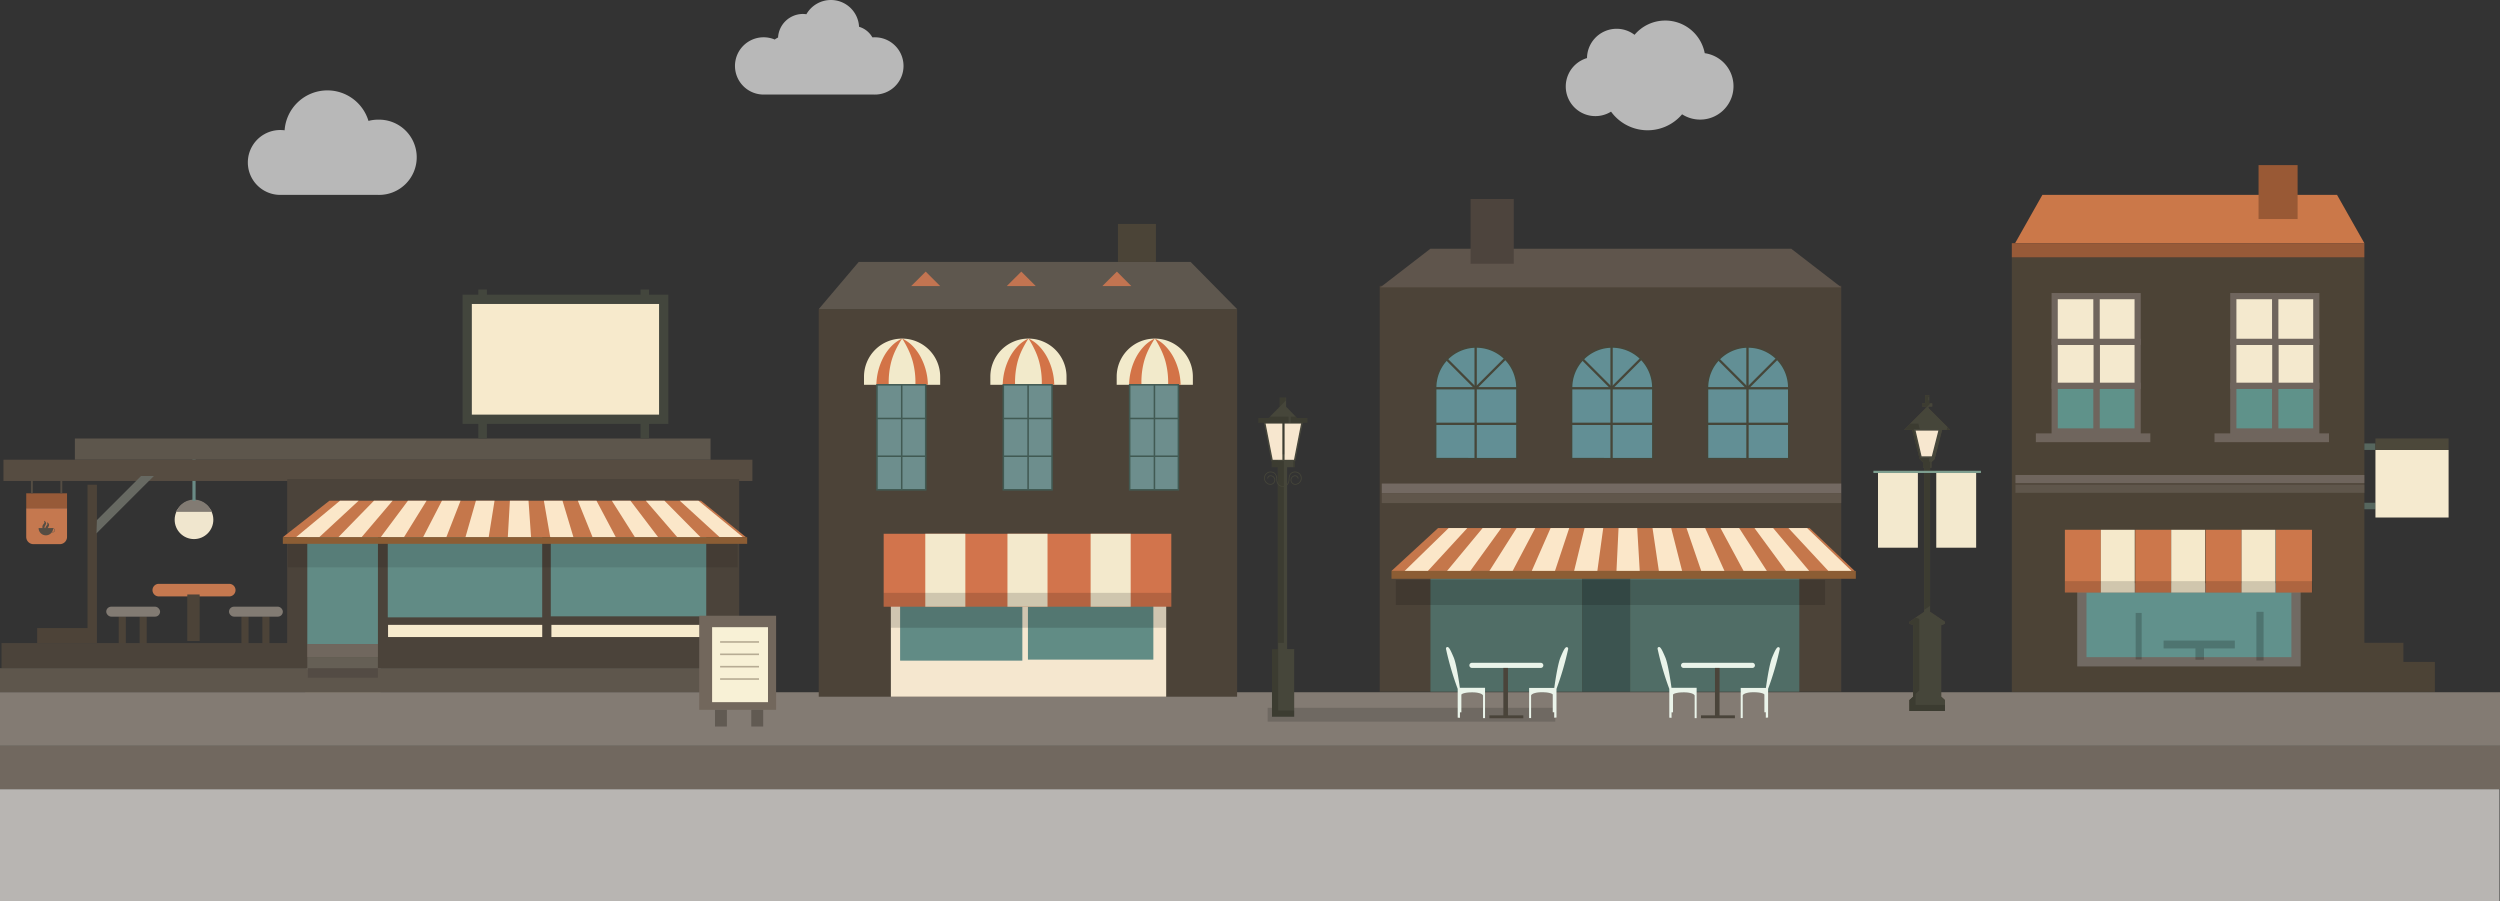 <svg xmlns="http://www.w3.org/2000/svg" viewBox="0 0 809.29 291.74"><rect x="0" y="0" width="809.29" height="291.74" fill="#333333" stroke="none"/><defs><style>.cls-1{isolation:isolate;}.cls-2{fill:#b8b5b2;}.cls-3{fill:#c5784f;}.cls-4{fill:#4c4338;}.cls-5{fill:#827b73;}.cls-6{fill:#f0e6ce;}.cls-7{fill:#6a8b86;}.cls-8{fill:#5d564c;}.cls-9{fill:#564c41;}.cls-10{fill:#4d4338;}.cls-11{fill:#676962;}.cls-12{fill:#534c42;}.cls-13{fill:#4b433a;}.cls-14{fill:#618b85;}.cls-15{fill:#c5774b;}.cls-16{fill:#fbe7c9;}.cls-17{fill:#8c5d34;}.cls-18,.cls-36,.cls-50,.cls-79{mix-blend-mode:multiply;}.cls-18{opacity:0.1;}.cls-19{fill:#975a38;}.cls-20{fill:#554d43;}.cls-21,.cls-43,.cls-51,.cls-61,.cls-68{fill:none;}.cls-21{stroke:#554d43;stroke-width:0.13px;}.cls-21,.cls-25,.cls-42,.cls-43,.cls-48,.cls-51,.cls-60,.cls-61,.cls-66,.cls-67,.cls-68,.cls-71{stroke-miterlimit:10;}.cls-22{fill:#665e55;}.cls-23{fill:#5e564c;}.cls-24{fill:#43463d;}.cls-25,.cls-26{fill:#f7eacc;}.cls-25{stroke:#43463d;}.cls-25,.cls-68,.cls-71{stroke-width:3px;}.cls-27{fill:#70675e;}.cls-28{fill:#655f55;}.cls-29{fill:#534b44;}.cls-30{fill:#837b73;}.cls-31{fill:#71685f;}.cls-32{fill:#72675c;}.cls-33{fill:#615a52;}.cls-34{fill:#f8f1d6;}.cls-35{fill:#b7ac94;}.cls-36,.cls-50{opacity:0.15;}.cls-37{fill:#5e574e;}.cls-38{fill:#4b4437;}.cls-39{fill:#c27451;}.cls-40{fill:#f2eacb;}.cls-41{fill:#d37347;}.cls-42{fill:#6d8e8d;}.cls-42,.cls-43{stroke:#415a53;}.cls-42,.cls-43,.cls-48,.cls-60{stroke-width:0.5px;}.cls-44{fill:#f5e7cf;}.cls-45{fill:#618c85;}.cls-46{fill:#d2744c;}.cls-47{fill:#f3e9cc;}.cls-48{fill:#f7e7cf;stroke:#46463b;}.cls-49{fill:#46463a;}.cls-51,.cls-60,.cls-61{stroke:#464639;}.cls-51{stroke-width:0.25px;}.cls-52{fill:#4b4436;}.cls-53{fill:#506d66;}.cls-54{fill:#3c5450;}.cls-55{fill:#eaf4ea;}.cls-56{fill:#4a443a;}.cls-57{fill:#4c4336;}.cls-58{fill:#5f554c;}.cls-59{fill:#4d443d;}.cls-60{fill:#628f95;}.cls-61{stroke-width:0.75px;}.cls-62{fill:#736962;}.cls-63{fill:#60564b;}.cls-64{fill:#cb7849;}.cls-65{fill:#995935;}.cls-66{fill:#5f928a;}.cls-66,.cls-67,.cls-68{stroke:#6f655d;}.cls-66,.cls-67{stroke-width:2px;}.cls-67{fill:#f4e9ce;}.cls-69{fill:#6f655d;}.cls-70{fill:#5f564b;}.cls-71{fill:#61918c;stroke:#716a63;}.cls-72{fill:#cc774b;}.cls-73{fill:#f5e9cb;}.cls-74{fill:#56665e;}.cls-75{fill:#f5eacf;}.cls-76{fill:#4c483a;}.cls-77{fill:#7d9e8f;}.cls-78{fill:#f3e9ce;}.cls-79{opacity:0.2;}.cls-80{fill:#fff;mix-blend-mode:screen;opacity:0.65;}</style></defs><g class="cls-1"><g id="Layer_2" data-name="Layer 2"><g id="Layer_2-2" data-name="Layer 2"><rect class="cls-2" y="255.46" width="809.13" height="36.29"/><path class="cls-3" d="M74.21,189a2,2,0,0,1,0,4.07H51.4a2,2,0,0,1,0-4.07Z"/><rect class="cls-4" x="60.63" y="192.44" width="4" height="15.06"/><rect class="cls-4" x="38.43" y="199.57" width="2.3" height="8.91"/><rect class="cls-4" x="45.2" y="199.57" width="2.3" height="8.91"/><rect class="cls-5" x="34.39" y="196.39" width="17.43" height="3.23" rx="1.62"/><rect class="cls-4" x="78.16" y="199.57" width="2.3" height="8.91"/><rect class="cls-4" x="84.93" y="199.57" width="2.3" height="8.91"/><rect class="cls-5" x="74.13" y="196.39" width="17.43" height="3.23" rx="1.62"/><circle class="cls-6" cx="62.8" cy="168.25" r="6.26"/><path class="cls-5" d="M67.74,164.29l1,1.41H56.86l1-1.41a6.07,6.07,0,0,1,4.94-2.55h0A6.07,6.07,0,0,1,67.74,164.29Z"/><rect class="cls-7" x="62.29" y="143.63" width="1.03" height="18.47"/><rect class="cls-8" x="24.24" y="141.95" width="205.78" height="6.87"/><rect class="cls-9" x="1.12" y="148.82" width="242.44" height="6.87"/><polygon class="cls-10" points="28.33 156.92 28.33 203.31 12.03 203.31 12.03 208.18 31.37 208.18 31.37 156.92 28.33 156.92"/><polygon class="cls-11" points="31.37 168.37 45.66 154.09 49.81 154.09 31.22 172.67 31.37 168.37"/><rect class="cls-12" x="98.79" y="220.93" width="24.44" height="3.62"/><polygon class="cls-13" points="239.29 155.07 92.97 155.07 92.97 208.18 0.49 208.18 0.49 216.3 239.29 216.3 239.29 155.07"/><rect class="cls-14" x="99.48" y="170.7" width="22.86" height="37.78"/><rect class="cls-14" x="125.53" y="168.42" width="49.99" height="31.43"/><rect class="cls-14" x="178.3" y="169.07" width="50.32" height="30.45"/><polygon class="cls-15" points="226.91 162.09 241.49 173.89 91.57 173.89 106.64 162.09 226.91 162.09"/><polygon class="cls-16" points="226.09 162.09 240.48 173.89 232.96 173.89 220.06 162.09 226.09 162.09"/><polygon class="cls-16" points="215.09 162.09 226.77 173.89 219.24 173.89 209.06 162.09 215.09 162.09"/><polygon class="cls-16" points="204.09 162.09 213.05 173.89 205.53 173.89 198.06 162.09 204.09 162.09"/><polygon class="cls-16" points="193.09 162.09 199.34 173.89 191.82 173.89 187.06 162.09 193.09 162.09"/><polygon class="cls-16" points="182.09 162.09 185.63 173.89 178.11 173.89 176.06 162.09 182.09 162.09"/><polygon class="cls-16" points="171.09 162.09 171.91 173.89 164.39 173.89 165.06 162.09 171.09 162.09"/><polygon class="cls-16" points="160.09 162.09 158.2 173.89 150.68 173.89 154.06 162.09 160.09 162.09"/><polygon class="cls-16" points="149.09 162.09 144.49 173.89 136.97 173.89 143.06 162.09 149.09 162.09"/><polygon class="cls-16" points="138.09 162.09 130.78 173.89 123.25 173.89 132.06 162.09 138.09 162.09"/><polygon class="cls-16" points="127.09 162.09 117.06 173.89 109.54 173.89 121.06 162.09 127.09 162.09"/><polygon class="cls-16" points="116.09 162.09 103.35 173.89 95.83 173.89 110.06 162.09 116.09 162.09"/><rect class="cls-17" x="91.56" y="173.89" width="150.31" height="2.16"/><rect class="cls-18" x="93.19" y="176.06" width="145.61" height="7.6"/><rect class="cls-19" x="8.49" y="159.69" width="13.21" height="4.84"/><path class="cls-3" d="M21.7,164.53v9.28a2.34,2.34,0,0,1-2.34,2.34H10.83a2.34,2.34,0,0,1-2.34-2.34v-9.28Z"/><path class="cls-20" d="M17.21,171.09a2.36,2.36,0,0,1-4.71,0,.61.61,0,0,1,0-.14H17.2A.61.61,0,0,1,17.21,171.09Z"/><circle class="cls-21" cx="17.08" cy="171.67" r="0.61"/><path class="cls-20" d="M14.55,171.89a1.89,1.89,0,0,1-.7-.73,1.25,1.25,0,0,1,0-1.15,4.35,4.35,0,0,1,.49-.68c.08-.11,0-.44-.11-.75a.93.93,0,0,1,.69.83,2.44,2.44,0,0,1-.4.92,1,1,0,0,0-.08.65Z"/><rect class="cls-20" x="10.02" y="155.25" width="0.61" height="4.44"/><rect class="cls-20" x="19.55" y="155.25" width="0.61" height="4.44"/><path class="cls-20" d="M15.53,172.41a1.85,1.85,0,0,1-.71-.73,1.29,1.29,0,0,1,0-1.15,7.64,7.64,0,0,1,.49-.68c.09-.11,0-.44-.11-.75a.91.91,0,0,1,.69.83,2.65,2.65,0,0,1-.39.92,1,1,0,0,0-.09.65Z"/><rect class="cls-22" x="99.1" y="216.3" width="24.14" height="4.63"/><rect class="cls-23" y="216.3" width="240.76" height="7.79"/><rect class="cls-24" x="207.36" y="93.72" width="2.75" height="48.23"/><rect class="cls-24" x="154.85" y="93.72" width="2.75" height="48.23"/><rect class="cls-25" x="151.24" y="96.9" width="63.61" height="38.82"/><rect class="cls-26" x="125.62" y="202.28" width="49.91" height="3.94"/><rect class="cls-26" x="178.5" y="202.28" width="49.91" height="3.94"/><rect class="cls-27" x="99.44" y="208.48" width="22.9" height="4.22"/><rect class="cls-28" x="99.48" y="212.7" width="22.85" height="4.06"/><rect class="cls-29" x="99.64" y="216.3" width="22.7" height="3.08"/><rect class="cls-30" y="224.09" width="809.29" height="17.35"/><rect class="cls-31" y="241.44" width="809.29" height="14.01"/><rect class="cls-32" x="226.35" y="199.32" width="24.89" height="30.46"/><rect class="cls-33" x="231.45" y="229.78" width="3.86" height="5.41"/><rect class="cls-33" x="243.2" y="229.78" width="3.86" height="5.41"/><rect class="cls-34" x="230.52" y="203.03" width="18.09" height="24.27"/><rect class="cls-35" x="233.11" y="219.55" width="12.59" height="0.53"/><rect class="cls-35" x="233.11" y="215.55" width="12.59" height="0.53"/><rect class="cls-35" x="233.11" y="211.55" width="12.59" height="0.53"/><rect class="cls-35" x="233.11" y="207.55" width="12.59" height="0.53"/><rect class="cls-36" x="410.35" y="229.12" width="93.11" height="4.49"/><rect class="cls-4" x="265.04" y="100.06" width="135.43" height="125.48"/><polygon class="cls-37" points="277.97 84.8 385.43 84.8 400.47 100.06 265.04 100.06 277.97 84.8"/><rect class="cls-38" x="361.9" y="72.5" width="12.29" height="12.29"/><polygon class="cls-39" points="356.84 92.61 361.55 87.92 366.23 92.61 356.84 92.61"/><polygon class="cls-39" points="325.9 92.61 330.61 87.92 335.29 92.61 325.9 92.61"/><polygon class="cls-39" points="294.96 92.61 299.67 87.92 304.35 92.61 294.96 92.61"/><path class="cls-40" d="M386.15,121.94v2.63H361.49v-2.63a12.33,12.33,0,0,1,12.33-12.33h0A12.33,12.33,0,0,1,386.15,121.94Z"/><path class="cls-41" d="M365.51,124.57a19.94,19.94,0,0,1,2.17-8.73,16,16,0,0,1,2.58-3.66,11.48,11.48,0,0,1,3.56-2.57,32.58,32.58,0,0,0-2.05,3.63,21.71,21.71,0,0,0-1.4,3.68,26.11,26.11,0,0,0-.86,7.65Z"/><path class="cls-41" d="M378.14,124.57a26.44,26.44,0,0,0-.88-7.64,23.28,23.28,0,0,0-1.4-3.69,31,31,0,0,0-2-3.63,11.36,11.36,0,0,1,3.55,2.58,16,16,0,0,1,2.57,3.66,20,20,0,0,1,2.2,8.72Z"/><rect class="cls-42" x="365.69" y="124.57" width="15.77" height="33.98"/><line class="cls-43" x1="365.69" y1="135.47" x2="381.46" y2="135.47"/><line class="cls-43" x1="365.69" y1="147.69" x2="381.46" y2="147.69"/><line class="cls-43" x1="373.71" y1="158.55" x2="373.71" y2="124.57"/><path class="cls-40" d="M345.25,121.94v2.63H320.59v-2.63a12.33,12.33,0,0,1,12.33-12.33h0A12.33,12.33,0,0,1,345.25,121.94Z"/><path class="cls-41" d="M324.6,124.57a20.09,20.09,0,0,1,2.18-8.73,15.71,15.71,0,0,1,2.58-3.66,11.37,11.37,0,0,1,3.56-2.57,34.38,34.38,0,0,0-2.06,3.63,22.59,22.59,0,0,0-1.4,3.68,26.45,26.45,0,0,0-.86,7.65Z"/><path class="cls-41" d="M337.24,124.57a26.45,26.45,0,0,0-.89-7.64,22.3,22.3,0,0,0-1.39-3.69,32.46,32.46,0,0,0-2-3.63,11.36,11.36,0,0,1,3.55,2.58,16.29,16.29,0,0,1,2.57,3.66,20,20,0,0,1,2.2,8.72Z"/><rect class="cls-42" x="324.79" y="124.57" width="15.77" height="33.98"/><line class="cls-43" x1="324.79" y1="135.47" x2="340.56" y2="135.47"/><line class="cls-43" x1="324.79" y1="147.69" x2="340.56" y2="147.69"/><line class="cls-43" x1="332.81" y1="158.55" x2="332.81" y2="124.57"/><path class="cls-40" d="M304.35,121.94v2.63H279.69v-2.63A12.33,12.33,0,0,1,292,109.61h0A12.33,12.33,0,0,1,304.35,121.94Z"/><path class="cls-41" d="M283.7,124.57a20,20,0,0,1,2.18-8.73,15.71,15.71,0,0,1,2.58-3.66,11.37,11.37,0,0,1,3.56-2.57,32.7,32.7,0,0,0-2.06,3.63,22.59,22.59,0,0,0-1.4,3.68,26.45,26.45,0,0,0-.86,7.65Z"/><path class="cls-41" d="M296.33,124.57a26.1,26.1,0,0,0-.88-7.64,23.23,23.23,0,0,0-1.39-3.69,32.46,32.46,0,0,0-2-3.63,11.47,11.47,0,0,1,3.55,2.58,15.93,15.93,0,0,1,2.56,3.66,19.73,19.73,0,0,1,2.2,8.72Z"/><rect class="cls-42" x="283.89" y="124.57" width="15.77" height="33.98"/><line class="cls-43" x1="283.89" y1="135.47" x2="299.65" y2="135.47"/><line class="cls-43" x1="283.89" y1="147.69" x2="299.65" y2="147.69"/><line class="cls-43" x1="291.9" y1="158.55" x2="291.9" y2="124.57"/><rect class="cls-44" x="288.39" y="180.77" width="89.12" height="44.76"/><rect class="cls-14" x="291.38" y="192.91" width="39.57" height="20.95"/><rect class="cls-45" x="332.76" y="192.91" width="40.6" height="20.62"/><rect class="cls-46" x="286.06" y="172.79" width="93.11" height="23.61"/><rect class="cls-47" x="299.53" y="172.79" width="12.97" height="23.61"/><rect class="cls-47" x="326.13" y="172.79" width="12.97" height="23.61"/><rect class="cls-47" x="353.05" y="172.79" width="12.97" height="23.61"/><rect class="cls-36" x="286.06" y="191.91" width="93.11" height="4.49"/><rect class="cls-36" x="288.39" y="196.4" width="89.12" height="6.82"/><rect class="cls-4" x="446.64" y="92.52" width="149.4" height="131.39"/><polygon class="cls-48" points="421.48 136.87 419.09 149.09 411.79 149.09 409.39 136.87 421.48 136.87"/><polygon class="cls-49" points="423.23 136.87 423.23 135.31 419.87 135.31 416.34 131.66 416.34 128.68 414.22 128.68 414.22 131.66 410.69 135.31 407.33 135.31 407.33 136.87 415.13 136.87 415.13 149.09 411.69 149.09 411.69 151.25 413.62 151.25 413.62 210.11 411.76 210.11 411.76 232.01 418.95 232.01 418.95 210.11 416.67 210.11 416.67 151.25 419.19 151.25 419.19 149.09 415.83 149.09 415.83 136.87 423.23 136.87"/><g class="cls-50"><polygon points="415.13 147.09 415.83 147.09 415.83 136.87 417.13 136.87 417.13 134.87 411.12 134.87 410.69 135.31 407.33 135.31 407.33 136.87 415.13 136.87 415.13 147.09"/><polygon points="412.69 133.31 416.22 129.66 416.22 128.68 414.22 128.68 414.22 131.66 412.62 133.31 412.69 133.31"/><rect x="418.67" y="149.25" width="0.52" height="2"/><polygon points="419.44 134.87 417.83 134.87 417.83 136.87 423.23 136.87 423.23 135.31 419.87 135.31 419.44 134.87"/><polygon points="413.76 230.01 413.76 208.11 415.62 208.11 415.62 149.25 413.69 149.25 413.69 149.09 411.69 149.09 411.69 151.25 413.62 151.25 413.62 210.11 411.76 210.11 411.76 232.01 418.95 232.01 418.95 230.01 413.76 230.01"/></g><path class="cls-51" d="M415.29,157.47c1.26,0,2-1,2-2.37s.6-2.19,1.74-2.31a2,2,0,1,1,.42,4,1.39,1.39,0,1,1-.29-2.77,1,1,0,0,1,1.07.87"/><path class="cls-51" d="M415.29,157.47c-1.26,0-2-1-2-2.37s-.6-2.19-1.74-2.31a2,2,0,0,0-.42,4,1.39,1.39,0,0,0,.3-2.77,1,1,0,0,0-1.08.87"/><polyline class="cls-52" points="623.85 230.17 629.61 230.17 629.61 226.63 628.39 225.52 628.39 202.37 629.61 201.91 629.61 201.3 624.79 198.06 624.79 193.82 624.8 193.78 624.8 151.39 625.21 151.43 625.21 149.6 626.26 148.61 628.7 139.13 631.3 139.13 624.26 132.09 624.26 131.6 625.49 131.6 625.49 130.58 624.51 130.58 624.51 127.93 623.85 127.93"/><polyline class="cls-52" points="623.85 230.17 618.1 230.17 618.1 226.63 619.31 225.52 619.31 202.37 618.1 201.91 618.1 201.3 622.91 198.06 622.91 193.82 622.9 193.78 622.9 151.39 622.5 151.43 622.5 149.6 621.45 148.61 619.01 139.13 616.4 139.13 623.44 132.09 623.44 131.6 622.21 131.6 622.21 130.58 623.19 130.58 623.19 127.93 623.85 127.93"/><polygon class="cls-49" points="624.79 193.82 624.8 193.78 624.8 151.39 625.21 151.43 625.21 149.6 626.26 148.61 628.7 139.13 631.3 139.13 624.26 132.09 624.26 131.6 625.49 131.6 625.49 130.58 624.51 130.58 624.51 127.93 623.19 127.93 623.19 130.58 622.21 130.58 622.21 131.6 623.44 131.6 623.44 132.09 616.4 139.13 619.01 139.13 621.45 148.61 622.5 149.6 622.5 151.43 622.9 151.39 622.9 193.78 622.91 193.82 622.91 198.06 618.1 201.3 618.1 201.91 619.31 202.37 619.31 225.52 618.1 226.63 618.1 230.17 629.61 230.17 629.61 226.63 628.39 225.52 628.39 202.37 629.61 201.91 629.61 201.3 624.79 198.06 624.79 193.82"/><g class="cls-50"><polygon points="620.1 228.17 620.1 224.63 621.31 223.52 621.31 200.37 620.13 199.93 618.1 201.3 618.1 201.91 619.31 202.37 619.31 225.52 618.1 226.63 618.1 230.17 629.61 230.17 629.61 228.17 620.1 228.17"/><polygon points="630.18 139.13 631.3 139.13 630.41 138.24 630.18 139.13"/><polygon points="616.4 139.13 619.01 139.13 621.45 148.61 622.5 149.6 622.5 151.43 622.9 151.39 622.9 193.78 622.91 193.82 622.91 197.41 624.79 196.14 624.79 193.82 624.8 193.78 624.8 151.39 624.9 151.4 624.9 149.39 624.5 149.43 624.5 147.6 623.45 146.61 621.01 137.13 618.4 137.13 624.95 130.58 624.51 130.58 624.51 129.6 624.21 129.6 624.21 128.58 624.51 128.58 624.51 127.93 623.19 127.93 623.19 130.58 622.21 130.58 622.21 131.6 623.44 131.6 623.44 132.09 616.4 139.13"/></g><rect class="cls-53" x="463.06" y="178.72" width="49.11" height="45.19"/><rect class="cls-53" x="527.69" y="178.72" width="54.78" height="45.19"/><rect class="cls-54" x="512.17" y="178.72" width="15.52" height="45.19"/><path class="cls-55" d="M471.88,232.32V223a94.09,94.09,0,0,1-3.73-12.68s-.27-.7.3-.86,1.1.93,2.13,3.35,2,9.85,2,9.85h8.15v9.81h-.65v-7.32s-.2-1-3.5-1-3.51.73-3.51.73v5.72h-.46v1.77Z"/><path class="cls-55" d="M503.14,222.7s1-7.43,2-9.85,1.57-3.5,2.14-3.35.3.86.3.86A95.56,95.56,0,0,1,503.86,223v9.28l-.74.06v-1.77h-.47v-5.72s-.2-.73-3.5-.73-3.51,1-3.51,1v7.32H495V222.7Z"/><path class="cls-55" d="M499.6,215.39a.83.83,0,0,1-.83.83H476.49a.83.83,0,1,1,0-1.66h22.28A.83.83,0,0,1,499.6,215.39Z"/><polygon class="cls-56" points="493.12 231.57 493.12 232.51 482.14 232.51 482.14 231.57 486.66 231.57 486.66 216.22 488.15 216.22 488.15 231.57 493.12 231.57"/><path class="cls-55" d="M540.38,232.32V223a94.09,94.09,0,0,1-3.73-12.68s-.27-.7.3-.86,1.11.93,2.14,3.35,2,9.85,2,9.85h8.14v9.81h-.64v-7.32s-.21-1-3.51-1-3.5.73-3.5.73v5.72h-.47v1.77Z"/><path class="cls-55" d="M571.65,222.7s1-7.43,2-9.85,1.57-3.5,2.13-3.35.3.86.3.86A94.09,94.09,0,0,1,572.36,223v9.28l-.74.06v-1.77h-.46v-5.72s-.21-.73-3.51-.73-3.5,1-3.5,1v7.32h-.65V222.7Z"/><path class="cls-55" d="M568.1,215.39a.83.83,0,0,1-.83.83H545a.83.83,0,0,1,0-1.66h22.28A.83.83,0,0,1,568.1,215.39Z"/><polygon class="cls-56" points="561.62 231.57 561.62 232.51 550.64 232.51 550.64 231.57 555.16 231.57 555.16 216.22 556.65 216.22 556.65 231.57 561.62 231.57"/><polygon class="cls-57" points="778.02 214.28 778.02 208.08 765.38 208.08 765.38 83.31 651.26 83.31 651.26 223.99 765.38 223.99 765.38 223.99 788.22 223.99 788.22 214.28 778.02 214.28"/><polygon class="cls-58" points="579.86 80.53 596.04 93.01 446.85 93.01 463.02 80.53 579.86 80.53"/><rect class="cls-59" x="476.05" y="64.41" width="13.98" height="20.97"/><path class="cls-60" d="M579.06,125.48v23H552.74v-23a13.16,13.16,0,0,1,13.16-13.16h0A13.16,13.16,0,0,1,579.06,125.48Z"/><line class="cls-61" x1="552.74" y1="125.68" x2="579.06" y2="125.68"/><line class="cls-61" x1="552.74" y1="137.2" x2="579.06" y2="137.2"/><line class="cls-61" x1="565.69" y1="112.32" x2="565.69" y2="148.51"/><polyline class="cls-61" points="575.2 116.17 565.69 125.68 556.39 116.38"/><path class="cls-60" d="M535.06,125.48v23H508.74v-23a13.16,13.16,0,0,1,13.16-13.16h0A13.16,13.16,0,0,1,535.06,125.48Z"/><line class="cls-61" x1="508.74" y1="125.68" x2="535.06" y2="125.68"/><line class="cls-61" x1="508.74" y1="137.2" x2="535.06" y2="137.2"/><line class="cls-61" x1="521.69" y1="112.32" x2="521.69" y2="148.51"/><polyline class="cls-61" points="531.2 116.17 521.69 125.68 512.39 116.38"/><path class="cls-60" d="M491.06,125.48v23H464.74v-23a13.16,13.16,0,0,1,13.16-13.16h0A13.16,13.16,0,0,1,491.06,125.48Z"/><line class="cls-61" x1="464.74" y1="125.68" x2="491.06" y2="125.68"/><line class="cls-61" x1="464.74" y1="137.2" x2="491.06" y2="137.2"/><line class="cls-61" x1="477.69" y1="112.32" x2="477.69" y2="148.51"/><polyline class="cls-61" points="487.2 116.17 477.69 125.68 468.39 116.38"/><rect class="cls-62" x="447.3" y="156.53" width="148.73" height="3.16"/><rect class="cls-63" x="447.3" y="159.69" width="148.73" height="3.16"/><polygon class="cls-15" points="585.8 170.94 600.39 184.81 450.46 184.81 465.53 170.94 585.8 170.94"/><polygon class="cls-16" points="584.99 170.94 599.37 184.81 591.85 184.81 578.95 170.94 584.99 170.94"/><polygon class="cls-16" points="573.99 170.94 585.66 184.81 578.14 184.81 567.95 170.94 573.99 170.94"/><polygon class="cls-16" points="562.99 170.94 571.95 184.81 564.42 184.81 556.95 170.94 562.99 170.94"/><polygon class="cls-16" points="551.99 170.94 558.23 184.81 550.71 184.81 545.95 170.94 551.99 170.94"/><polygon class="cls-16" points="540.99 170.94 544.52 184.81 537 184.81 534.95 170.94 540.99 170.94"/><polygon class="cls-16" points="529.99 170.94 530.81 184.81 523.28 184.81 523.95 170.94 529.99 170.94"/><polygon class="cls-16" points="518.99 170.94 517.09 184.81 509.57 184.81 512.95 170.94 518.99 170.94"/><polygon class="cls-16" points="507.99 170.94 503.38 184.81 495.86 184.81 501.95 170.94 507.99 170.94"/><polygon class="cls-16" points="496.99 170.94 489.67 184.81 482.15 184.81 490.95 170.94 496.99 170.94"/><polygon class="cls-16" points="485.99 170.94 475.96 184.81 468.44 184.81 479.95 170.94 485.99 170.94"/><polygon class="cls-16" points="474.99 170.94 462.24 184.81 454.72 184.81 468.95 170.94 474.99 170.94"/><rect class="cls-17" x="450.45" y="184.82" width="150.31" height="2.54"/><rect class="cls-36" x="451.86" y="187.73" width="138.94" height="8.13"/><polygon class="cls-64" points="756.54 63.09 765.38 78.72 652.32 78.72 661.15 63.09 756.54 63.09"/><rect class="cls-65" x="731.13" y="53.45" width="12.64" height="17.46"/><rect class="cls-19" x="651.26" y="78.72" width="114.12" height="4.59"/><rect class="cls-66" x="722.96" y="124.88" width="13.59" height="14.79"/><rect class="cls-66" x="736.55" y="124.88" width="13.27" height="14.79"/><rect class="cls-67" x="736.55" y="110.66" width="13.27" height="14.22"/><rect class="cls-67" x="722.96" y="110.66" width="13.59" height="14.22"/><rect class="cls-67" x="722.96" y="95.86" width="13.59" height="14.8"/><rect class="cls-67" x="736.55" y="95.86" width="13.27" height="14.8"/><polyline class="cls-68" points="736.55 141.82 736.55 140.29 736.55 139.67"/><rect class="cls-69" x="716.87" y="140.29" width="37.06" height="2.84"/><rect class="cls-66" x="665.13" y="124.88" width="13.59" height="14.79"/><rect class="cls-66" x="678.72" y="124.88" width="13.27" height="14.79"/><rect class="cls-67" x="678.72" y="110.66" width="13.27" height="14.22"/><rect class="cls-67" x="665.13" y="110.66" width="13.59" height="14.22"/><rect class="cls-67" x="665.13" y="95.86" width="13.59" height="14.8"/><rect class="cls-67" x="678.72" y="95.86" width="13.27" height="14.8"/><polyline class="cls-68" points="678.72 141.82 678.72 140.29 678.72 139.67"/><rect class="cls-69" x="659.04" y="140.29" width="37.06" height="2.84"/><rect class="cls-69" x="652.43" y="153.76" width="112.95" height="2.66"/><rect class="cls-70" x="652.43" y="156.87" width="112.95" height="2.66"/><rect class="cls-71" x="673.93" y="190.29" width="69.33" height="23.94"/><rect class="cls-72" x="736.78" y="171.5" width="11.64" height="20.29"/><rect class="cls-72" x="714" y="171.5" width="11.64" height="20.29"/><rect class="cls-72" x="691.22" y="171.5" width="11.64" height="20.29"/><rect class="cls-72" x="668.44" y="171.5" width="11.64" height="20.29"/><rect class="cls-73" x="725.64" y="171.5" width="10.97" height="20.29"/><rect class="cls-73" x="702.86" y="171.5" width="10.97" height="20.29"/><rect class="cls-73" x="680.08" y="171.5" width="10.97" height="20.29"/><rect class="cls-36" x="668.44" y="188.12" width="80.14" height="3.66"/><rect class="cls-74" x="765.38" y="143.55" width="3.59" height="2.1"/><rect class="cls-74" x="765.38" y="162.75" width="3.59" height="2.1"/><rect class="cls-75" x="768.97" y="145.66" width="23.68" height="21.87"/><rect class="cls-76" x="768.97" y="141.93" width="23.68" height="3.72"/><polygon class="cls-48" points="619.8 139.15 621.85 147.98 625.55 147.98 627.8 139.15 619.8 139.15"/><rect class="cls-77" x="606.45" y="152.4" width="34.81" height="0.72"/><rect class="cls-78" x="626.8" y="153.12" width="12.91" height="24.18"/><rect class="cls-78" x="607.94" y="153.12" width="12.91" height="24.18"/><rect class="cls-79" x="691.35" y="198.42" width="1.94" height="15.05"/><polygon class="cls-79" points="723.45 207.36 700.39 207.36 700.39 209.91 710.7 209.91 710.7 213.57 713.47 213.57 713.47 209.91 723.45 209.91 723.45 207.36"/><rect class="cls-79" x="730.43" y="198.05" width="2.33" height="15.78"/><path class="cls-80" d="M106,29.26a13.89,13.89,0,0,1,13.28,9.88,11.85,11.85,0,0,1,3.09-.4,12.18,12.18,0,1,1,0,24.35H90.73a10.49,10.49,0,0,1,0-21,10.85,10.85,0,0,1,1.4.09A13.89,13.89,0,0,1,106,29.26Z"/><path class="cls-80" d="M269,0a9.12,9.12,0,0,1,9.09,8.67,7.3,7.3,0,0,1,4.3,3.41l.52,0a9.27,9.27,0,1,1,0,18.53H247.17A9.27,9.27,0,1,1,250.8,12.8a6.15,6.15,0,0,1,1.07-.66,8.07,8.07,0,0,1,8-7.62,7.49,7.49,0,0,1,1.17.09A9.13,9.13,0,0,1,269,0Z"/><path class="cls-80" d="M539.06,6.65a13,13,0,0,1,12.79,10.57A10.8,10.8,0,1,1,544.52,37a14.63,14.63,0,0,1-23-.86,9.59,9.59,0,1,1-7.78-17.34,9.59,9.59,0,0,1,15.39-7.53A13,13,0,0,1,539.06,6.65Z"/></g></g></g></svg>